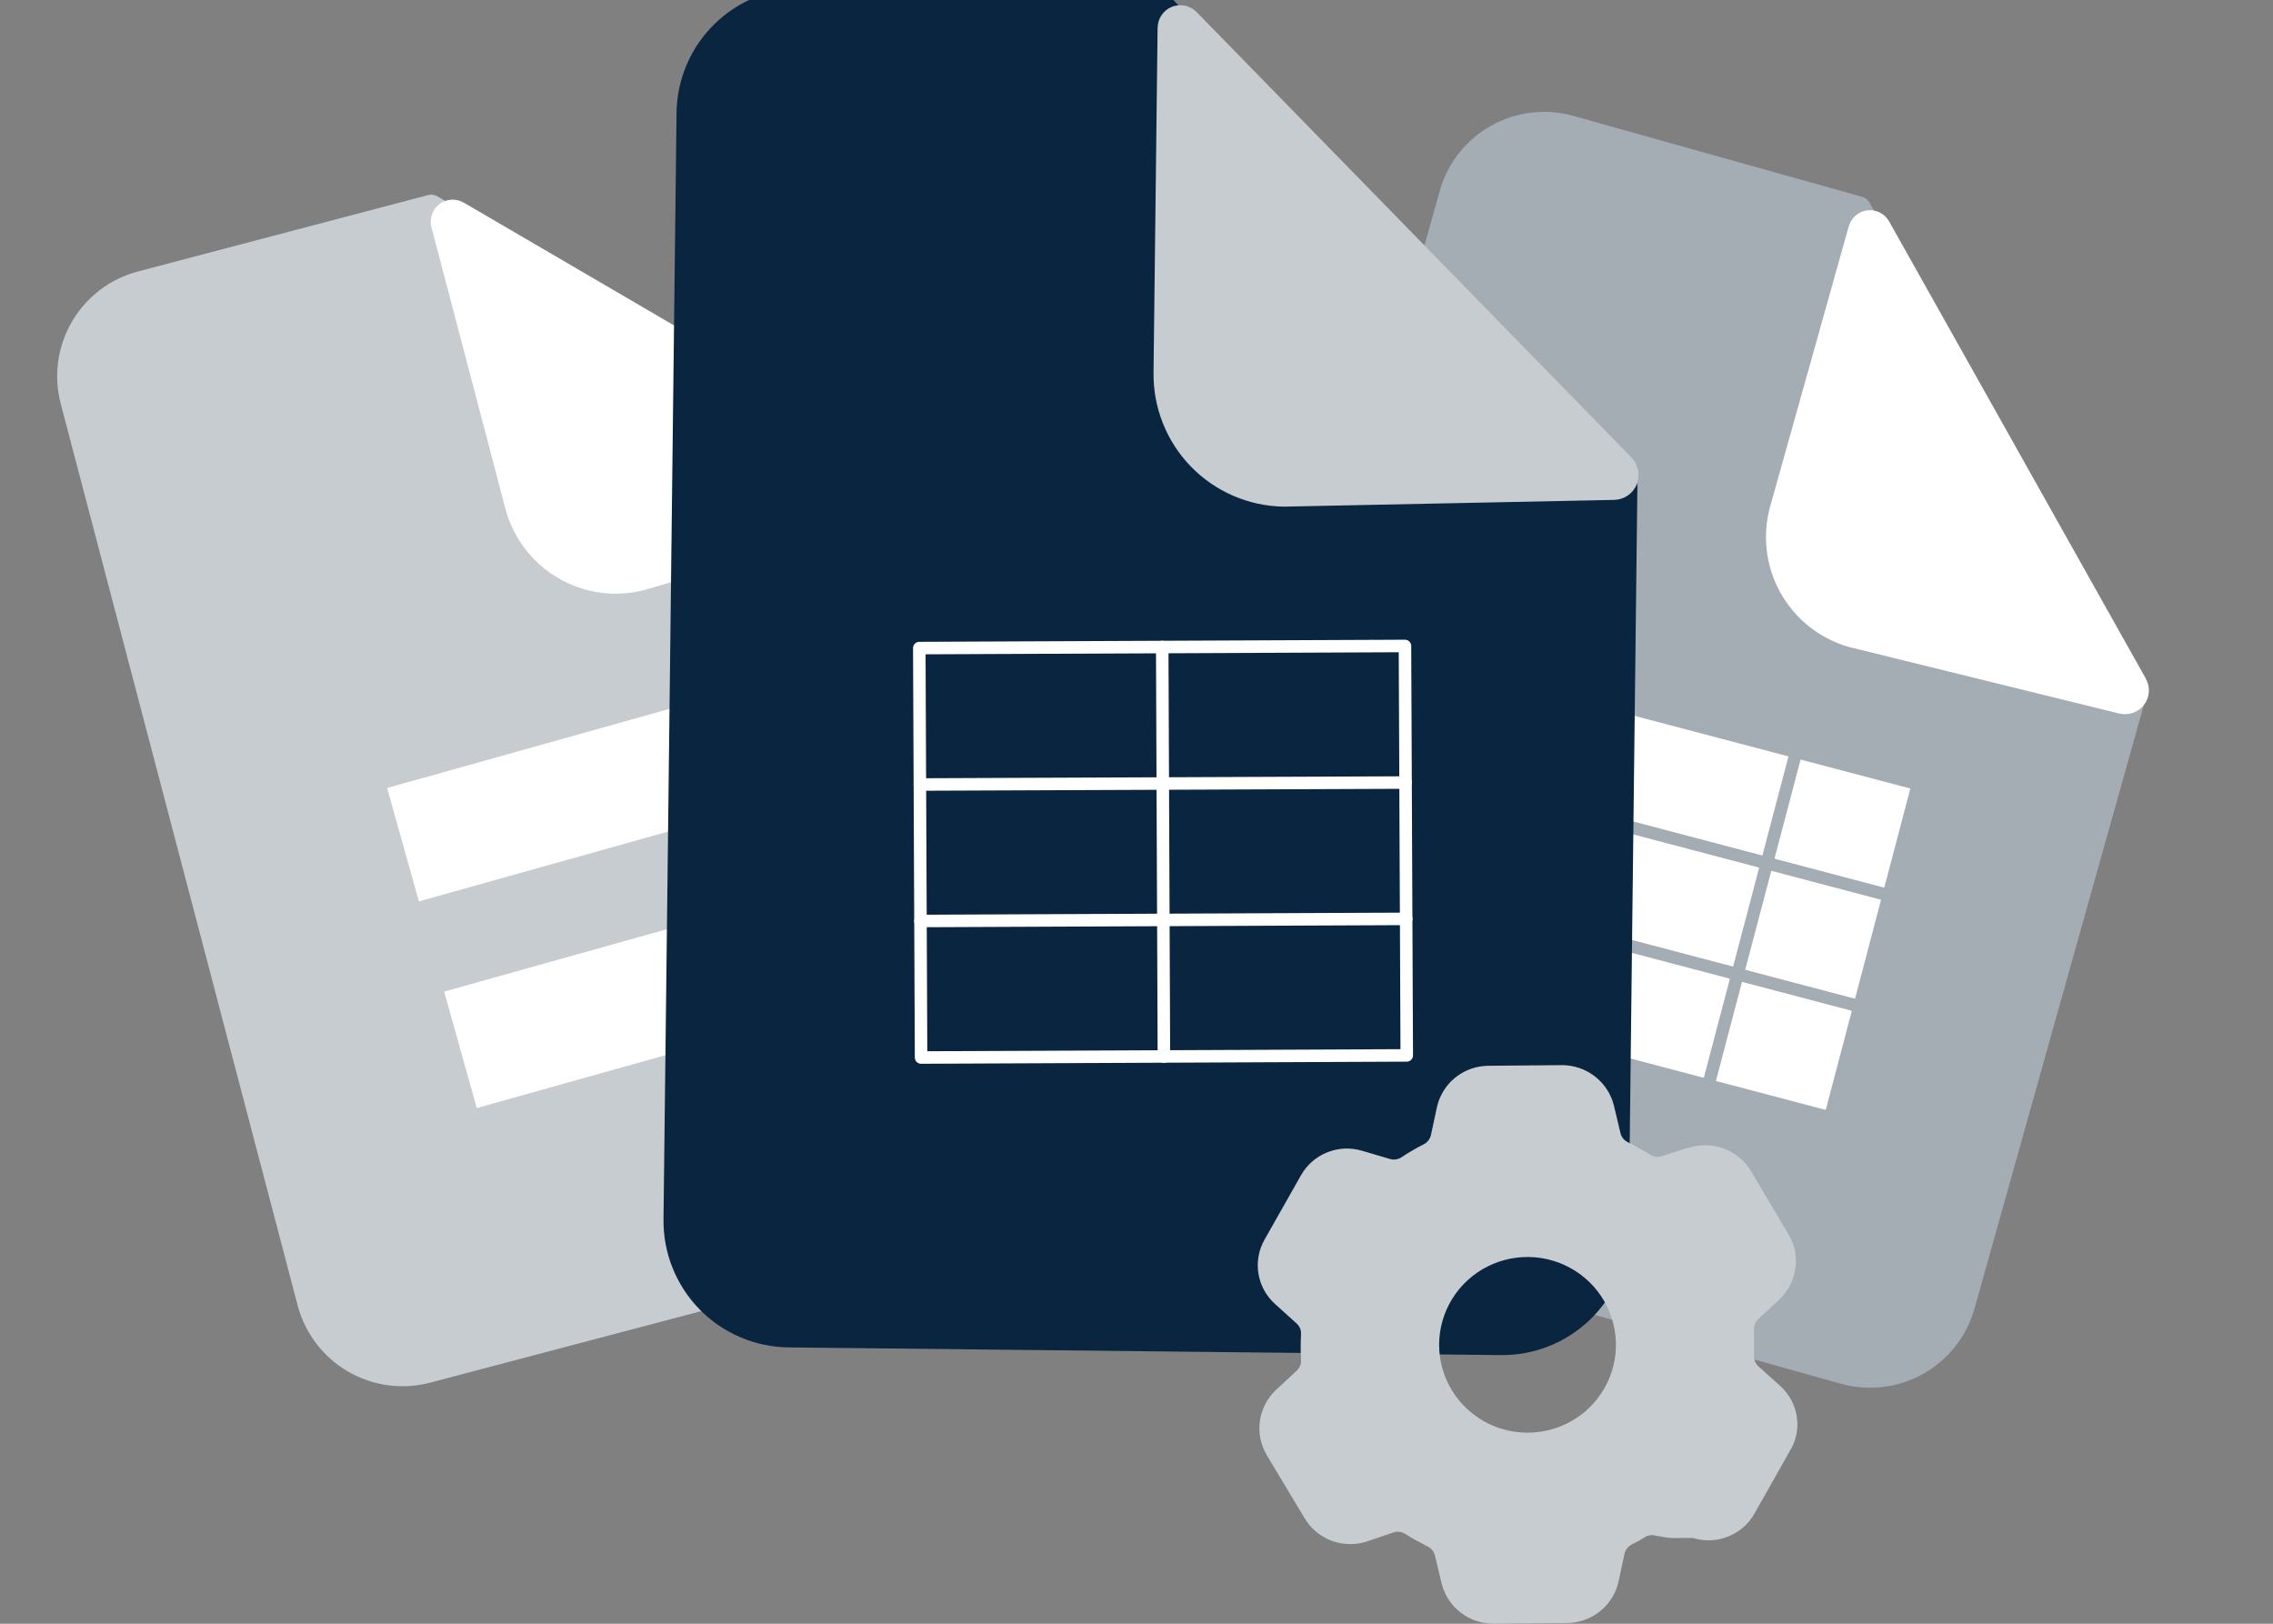<svg xmlns="http://www.w3.org/2000/svg" width="560" height="400" viewBox="0 0 560 400" fill="none"><rect x="0" y="0" width="560" height="400" fill="#808080" stroke="none"/><g clip-path="url(#clip0_1952_26197)"><path d="M525.27 173.034L483.602 321.571C482.758 324.574 481.331 327.381 479.402 329.832C477.473 332.283 475.08 334.331 472.36 335.857C469.639 337.384 466.645 338.359 463.548 338.728C460.45 339.097 457.311 338.853 454.308 338.008L311.988 298.216C308.982 297.375 306.171 295.95 303.716 294.022C301.261 292.094 299.21 289.701 297.681 286.979C296.151 284.258 295.174 281.262 294.803 278.162C294.433 275.062 294.677 271.92 295.522 268.915L357.558 47.853C358.398 44.85 359.822 42.043 361.747 39.591C363.673 37.139 366.064 35.091 368.782 33.563C371.5 32.036 374.492 31.059 377.588 30.69C380.684 30.32 383.822 30.564 386.824 31.408L457.987 51.35L524.912 170.437C525.14 170.825 525.289 171.254 525.351 171.699C525.413 172.145 525.385 172.599 525.27 173.034V173.034Z" fill="#A4ACB4" stroke="#A4ACB4" stroke-width="5.94" stroke-linejoin="round"></path><path d="M225.841 121.836L265.065 271.037C265.856 274.054 266.046 277.198 265.622 280.288C265.199 283.379 264.171 286.355 262.597 289.048C261.023 291.741 258.934 294.098 256.45 295.984C253.965 297.869 251.133 299.247 248.116 300.038L105.226 337.734C102.208 338.53 99.062 338.723 95.969 338.303C92.876 337.882 89.896 336.855 87.2 335.282C84.504 333.708 82.144 331.619 80.256 329.133C78.368 326.647 76.989 323.813 76.197 320.793L17.841 98.731C17.046 95.717 16.854 92.575 17.274 89.485C17.694 86.396 18.72 83.42 20.291 80.727C21.863 78.034 23.95 75.678 26.433 73.792C28.916 71.907 31.746 70.529 34.762 69.738L106.232 50.928L224.218 119.777C224.611 119.996 224.957 120.291 225.235 120.644C225.514 120.998 225.72 121.403 225.841 121.836V121.836Z" fill="#C7CCD1" stroke="#C7CCD1" stroke-width="5.94" stroke-linejoin="round"></path><path d="M440.439 125.833L459.77 56.948C459.818 56.761 459.922 56.592 460.067 56.465C460.212 56.337 460.392 56.257 460.584 56.233C460.776 56.21 460.97 56.245 461.142 56.333C461.314 56.422 461.455 56.56 461.546 56.731L524.782 169.345C524.926 169.588 524.994 169.869 524.978 170.151C524.962 170.433 524.863 170.704 524.693 170.93C524.522 171.155 524.289 171.325 524.022 171.418C523.755 171.511 523.467 171.522 523.193 171.45L456.708 155.082C450.676 153.355 445.575 149.305 442.525 143.822C439.475 138.339 438.725 131.869 440.439 125.833V125.833Z" fill="white" stroke="white" stroke-width="8.91" stroke-miterlimit="10"></path><path d="M128.789 124.051L110.605 54.854C110.552 54.668 110.556 54.47 110.616 54.287C110.677 54.104 110.791 53.943 110.945 53.825C111.099 53.708 111.284 53.64 111.477 53.63C111.67 53.619 111.861 53.667 112.027 53.768L223.554 118.901C223.801 119.038 224.002 119.245 224.131 119.497C224.26 119.748 224.312 120.032 224.279 120.313C224.246 120.594 224.131 120.858 223.948 121.073C223.764 121.289 223.521 121.444 223.249 121.521L157.621 141.046C151.545 142.609 145.096 141.697 139.691 138.511C134.285 135.325 130.365 130.124 128.789 124.051V124.051Z" fill="white" stroke="white" stroke-width="8.91" stroke-miterlimit="10"></path><path d="M472.539 193.143L375.068 167.48L353.437 249.64L450.908 275.302L472.539 193.143Z" fill="white" stroke="#A4ACB4" stroke-width="3.08" stroke-linecap="round" stroke-linejoin="round"></path><path d="M190.534 165.862L93.478 193.051L116.396 274.861L213.452 247.672L190.534 165.862Z" fill="white" stroke="#C7CCD1" stroke-width="3.08" stroke-linecap="round" stroke-linejoin="round"></path><path d="M360.64 222.24L458.139 247.913" stroke="#A4ACB4" stroke-width="3.08" stroke-linecap="round" stroke-linejoin="round"></path><path d="M104.743 233.608L201.829 206.415" stroke="#C7CCD1" stroke-width="23.08" stroke-linecap="round" stroke-linejoin="round"></path><path d="M367.857 194.857L465.321 220.55" stroke="#A4ACB4" stroke-width="3.08" stroke-linecap="round" stroke-linejoin="round"></path><path d="M442.343 185.887L420.691 268.042" stroke="#A4ACB4" stroke-width="3.08" stroke-linecap="round" stroke-linejoin="round"></path><path d="M400.433 119.868L398.291 303.002C398.246 306.705 397.472 310.362 396.013 313.766C394.554 317.17 392.439 320.253 389.789 322.839C387.138 325.425 384.005 327.464 380.566 328.839C377.128 330.214 373.452 330.898 369.75 330.852L194.321 328.952C190.616 328.911 186.954 328.14 183.547 326.684C180.139 325.227 177.052 323.112 174.462 320.462C171.872 317.811 169.831 314.676 168.454 311.235C167.076 307.794 166.391 304.116 166.437 300.41L169.65 27.852C169.691 24.151 170.461 20.494 171.916 17.091C173.371 13.687 175.482 10.604 178.13 8.018C180.778 5.431 183.909 3.392 187.346 2.016C190.782 0.641 194.456 -0.043 198.157 0.002L285.888 1.004L399.224 117C399.605 117.375 399.908 117.821 400.116 118.313C400.323 118.806 400.431 119.334 400.433 119.868V119.868Z" fill="#0A2540" stroke="#0A2540" stroke-width="5.94" stroke-linejoin="round"></path><path d="M288.652 91.812L289.654 6.879C289.652 6.65 289.719 6.425 289.846 6.234C289.973 6.043 290.155 5.895 290.368 5.809C290.581 5.724 290.814 5.704 291.038 5.753C291.262 5.802 291.466 5.917 291.624 6.084L398.74 115.792C398.979 116.026 399.144 116.327 399.212 116.656C399.281 116.984 399.25 117.325 399.124 117.636C398.998 117.947 398.783 118.214 398.505 118.402C398.228 118.591 397.9 118.692 397.565 118.694L316.295 120.353C308.847 120.225 301.754 117.149 296.572 111.798C291.39 106.448 288.541 99.26 288.652 91.812V91.812Z" fill="#C7CCD1" stroke="#C7CCD1" stroke-width="8.91" stroke-miterlimit="10"></path><path d="M346.143 159.13L226.486 159.652L226.926 260.513L346.583 259.991L346.143 159.13Z" stroke="white" stroke-width="3.08" stroke-linecap="round" stroke-linejoin="round"></path><path d="M226.767 226.88L346.46 226.361" stroke="white" stroke-width="3.08" stroke-linecap="round" stroke-linejoin="round"></path><path d="M226.629 193.259L346.288 192.775" stroke="white" stroke-width="3.08" stroke-linecap="round" stroke-linejoin="round"></path><path d="M286.337 159.398L286.752 260.26" stroke="white" stroke-width="3.08" stroke-linecap="round" stroke-linejoin="round"></path><path d="M438.472 341.315L433.215 336.589C432.851 336.245 432.566 335.825 432.381 335.361C432.197 334.896 432.116 334.397 432.145 333.898C432.145 333.604 432.145 333.287 432.145 332.971C432.145 331.207 432.145 329.443 432.145 327.656C432.102 327.155 432.173 326.65 432.355 326.18C432.536 325.709 432.822 325.286 433.192 324.942L438.313 320.193C440.764 317.899 442.238 314.759 442.432 311.419C442.583 309.209 442.136 306.999 441.135 305.019C440.994 304.716 440.834 304.421 440.657 304.137L431.417 288.51C429.907 285.982 427.581 284.035 424.818 282.984C422.054 281.933 419.014 281.84 416.191 282.721H415.895L409.409 284.824C408.929 284.976 408.42 285.021 407.92 284.954C407.421 284.888 406.942 284.712 406.519 284.44C405.631 283.874 404.743 283.332 403.833 282.834C402.923 282.337 402.012 281.839 401.079 281.387C400.62 281.172 400.216 280.857 399.897 280.466C399.578 280.074 399.352 279.616 399.236 279.125L397.62 272.341C396.911 269.494 395.261 266.965 392.933 265.161C390.606 263.356 387.736 262.381 384.784 262.391L366.736 262.549C363.744 262.558 360.846 263.587 358.526 265.464C356.207 267.341 354.605 269.952 353.991 272.861L352.534 279.646C352.418 280.13 352.197 280.583 351.887 280.974C351.576 281.365 351.183 281.683 350.736 281.907C348.867 282.851 347.058 283.909 345.319 285.073C344.899 285.351 344.422 285.534 343.922 285.608C343.423 285.683 342.913 285.647 342.429 285.503L335.601 283.49C332.776 282.64 329.743 282.772 327.004 283.866C324.264 284.96 321.982 286.949 320.535 289.505L311.567 305.336C310.103 307.895 309.566 310.877 310.046 313.782C310.527 316.688 311.995 319.342 314.208 321.301L319.442 326.028C319.82 326.363 320.115 326.78 320.304 327.247C320.494 327.714 320.572 328.217 320.535 328.719C320.421 330.783 320.421 332.851 320.535 334.915C320.578 335.42 320.507 335.929 320.326 336.402C320.145 336.876 319.858 337.303 319.488 337.652L314.367 342.401C312.213 344.425 310.815 347.116 310.402 350.033C309.988 352.95 310.584 355.92 312.091 358.457L321.468 374.084C322.985 376.596 325.313 378.524 328.074 379.555C330.834 380.585 333.864 380.658 336.671 379.76L343.362 377.499C343.843 377.343 344.354 377.299 344.855 377.37C345.356 377.44 345.834 377.624 346.252 377.906C347.14 378.471 348.028 378.991 348.938 379.489C349.848 379.986 350.781 380.484 351.715 380.959C352.167 381.179 352.565 381.495 352.88 381.886C353.195 382.277 353.419 382.733 353.535 383.22L355.151 390.004C355.847 392.862 357.493 395.403 359.822 397.217C362.152 399.031 365.028 400.011 367.987 400L386.058 399.819C389.045 399.801 391.935 398.768 394.249 396.892C396.564 395.016 398.162 392.41 398.78 389.507L400.237 382.722C400.354 382.239 400.576 381.786 400.886 381.395C401.196 381.005 401.588 380.686 402.035 380.461C403.127 379.896 404.311 379.308 405.244 378.674C405.654 378.421 406.115 378.259 406.595 378.2C407.074 378.142 407.561 378.188 408.021 378.335C411.333 378.878 411.005 378.947 414.248 378.878H417.102C419.934 379.743 422.979 379.621 425.731 378.531C428.484 377.441 430.779 375.449 432.236 372.885L441.181 357.055C441.835 355.922 442.303 354.693 442.569 353.414C443.011 351.218 442.866 348.944 442.147 346.821C441.428 344.698 440.161 342.799 438.472 341.315ZM384.829 351.22C381.756 352.508 378.428 353.08 375.098 352.892C371.769 352.704 368.526 351.761 365.62 350.135C363.78 349.081 362.095 347.78 360.613 346.268C357.82 343.371 355.892 339.76 355.045 335.838C354.197 331.916 354.463 327.837 355.814 324.056C357.164 320.276 359.545 316.942 362.691 314.429C365.838 311.915 369.625 310.319 373.631 309.821C377.637 309.322 381.704 309.939 385.377 311.604C389.05 313.268 392.186 315.914 394.433 319.247C396.681 322.579 397.952 326.467 398.105 330.476C398.257 334.485 397.286 338.457 395.298 341.949C395.298 341.949 395.298 342.152 395.093 342.265C392.738 346.276 389.136 349.419 384.829 351.22Z" fill="#C7CCD1"></path></g><defs><clipPath id="clip0_1952_26197"><rect width="560" height="400" fill="white"></rect></clipPath></defs></svg>